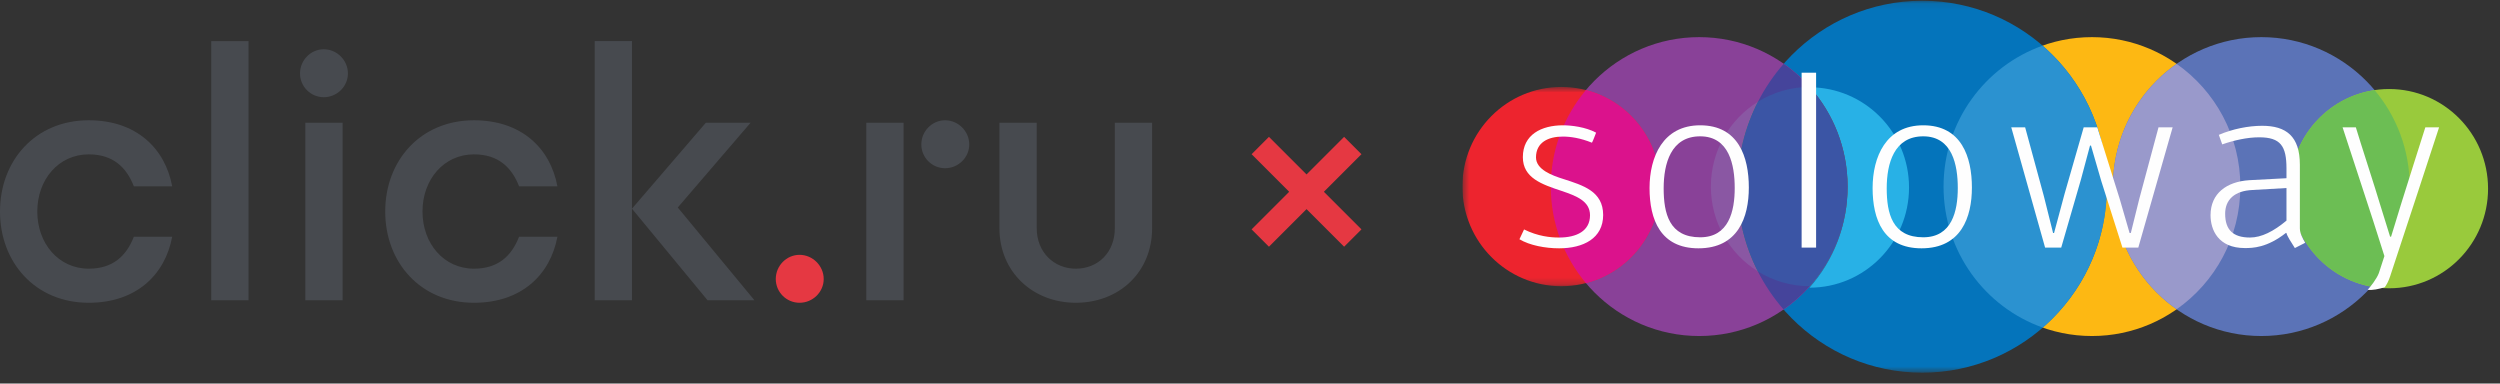 <?xml version="1.0" encoding="UTF-8"?> <svg xmlns="http://www.w3.org/2000/svg" width="365" height="56" viewBox="0 0 365 56" fill="none"><rect x="0" y="0" width="365" height="56" fill="#333333" stroke="none"/><path d="M116.736 37.206C114.817 37.206 113.263 38.813 113.263 40.731C113.263 42.65 114.817 44.204 116.736 44.204C118.654 44.204 120.261 42.65 120.261 40.731C120.261 38.813 118.654 37.206 116.736 37.206Z" fill="#E53842"></path><path d="M50.798 10.719C50.798 12.637 49.191 14.192 47.275 14.192C45.357 14.192 43.802 12.637 43.802 10.719C43.802 8.8 45.357 7.193 47.275 7.193C49.191 7.193 50.798 8.8 50.798 10.719ZM44.58 43.842H50.021V17.924H44.58V43.842ZM30.842 43.842H36.285V6.002H30.842V43.842ZM86.825 6V43.842H92.268V6H86.825ZM12.958 22.536C16.483 22.536 18.454 24.404 19.543 27.202H25.141C24.102 21.656 19.904 17.56 12.958 17.56C5.132 17.56 0 23.47 0 30.882C0 38.294 5.132 44.204 12.958 44.204C19.904 44.204 24.102 40.108 25.141 34.562H19.543C18.454 37.362 16.483 39.228 12.958 39.228C8.553 39.228 5.444 35.548 5.444 30.882C5.444 26.218 8.553 22.536 12.958 22.536ZM69.2 22.536C72.726 22.536 74.696 24.404 75.785 27.202H81.383C80.345 21.656 76.146 17.56 69.2 17.56C61.374 17.56 56.242 23.47 56.242 30.882C56.242 38.294 61.374 44.204 69.2 44.204C76.146 44.204 80.345 40.108 81.383 34.562H75.785C74.696 37.362 72.726 39.228 69.2 39.228C64.795 39.228 61.684 35.548 61.684 30.882C61.684 26.218 64.795 22.536 69.2 22.536ZM137.987 17.56C136.068 17.56 134.514 19.167 134.514 21.085C134.514 23.004 136.068 24.559 137.987 24.559C139.905 24.559 141.512 23.004 141.512 21.085C141.512 19.167 139.905 17.56 137.987 17.56ZM162.764 17.924V33.319C162.764 36.844 160.328 39.228 157.062 39.228C153.9 39.228 151.361 36.844 151.361 33.319V17.924H145.917V33.319C145.917 39.746 150.843 44.204 157.062 44.204C163.387 44.204 168.208 39.746 168.208 33.319V17.924H162.764ZM126.479 43.842H131.922V17.924H126.479V43.842ZM109.582 17.924H103.049L92.268 30.468L103.308 43.842H110.152L98.955 30.295L109.582 17.924Z" fill="#474A4F"></path><path d="M184 21.247L190.754 28M190.754 28L197.507 34.754M190.754 28L184 34.754M190.754 28L197.507 21.247" stroke="#E53842" stroke-width="3.582"></path><g clip-path="url(#clip0_3743_1617)"><path fill-rule="evenodd" clip-rule="evenodd" d="M283.757 27.24C283.757 39.29 293.459 49.059 305.425 49.059C317.39 49.059 327.091 39.29 327.091 27.24C327.091 15.191 317.39 5.422 305.425 5.422C293.459 5.422 283.757 15.191 283.757 27.24Z" fill="#FDB813"></path><path fill-rule="evenodd" clip-rule="evenodd" d="M308.482 27.24C308.482 39.29 318.183 49.059 330.15 49.059C342.117 49.059 351.818 39.29 351.818 27.24C351.818 15.191 342.117 5.422 330.15 5.422C318.183 5.422 308.482 15.191 308.482 27.24Z" fill="#5B73B7"></path><path fill-rule="evenodd" clip-rule="evenodd" d="M334.366 27.543C334.366 35.577 340.834 42.089 348.813 42.089C356.789 42.089 363.257 35.577 363.257 27.543C363.257 19.509 356.789 12.998 348.813 12.998C340.834 12.998 334.366 19.509 334.366 27.543Z" fill="#99CA3C"></path><mask id="mask0_3743_1617" style="mask-type:luminance" maskUnits="userSpaceOnUse" x="253" y="0" width="55" height="55"><path d="M307.611 0.108H253.684V54.411H307.611V0.108Z" fill="white"></path></mask><g mask="url(#mask0_3743_1617)"><path fill-rule="evenodd" clip-rule="evenodd" d="M253.684 27.259C253.684 42.255 265.756 54.411 280.647 54.411C295.538 54.411 307.611 42.255 307.611 27.259C307.611 12.264 295.538 0.108 280.647 0.108C265.756 0.108 253.684 12.264 253.684 27.259Z" fill="#0474BB"></path></g><path fill-rule="evenodd" clip-rule="evenodd" d="M269.75 27.24C269.75 39.29 260.049 49.059 248.082 49.059C236.116 49.059 226.415 39.29 226.415 27.24C226.415 15.191 236.116 5.422 248.082 5.422C260.049 5.422 269.75 15.191 269.75 27.24Z" fill="#894198"></path><mask id="mask1_3743_1617" style="mask-type:luminance" maskUnits="userSpaceOnUse" x="213" y="12" width="30" height="30"><path d="M213.507 12.695V41.786H242.397V12.695H213.507V12.695Z" fill="white"></path></mask><g mask="url(#mask1_3743_1617)"><path fill-rule="evenodd" clip-rule="evenodd" d="M242.397 27.24C242.397 35.274 235.93 41.786 227.952 41.786C219.974 41.786 213.507 35.274 213.507 27.24C213.507 19.207 219.974 12.695 227.952 12.695C235.93 12.695 242.397 19.207 242.397 27.24Z" fill="#ED242E"></path></g><path fill-rule="evenodd" clip-rule="evenodd" d="M264.225 12.696C263.094 11.424 261.816 10.289 260.421 9.312C258.953 10.988 257.69 12.846 256.665 14.85C258.864 13.486 261.452 12.697 264.225 12.696Z" fill="#894199"></path><path fill-rule="evenodd" clip-rule="evenodd" d="M242.398 27.241C242.398 20.457 237.785 14.758 231.546 13.15C228.348 16.951 226.415 21.867 226.415 27.241C226.415 32.614 228.348 37.531 231.546 41.332C237.785 39.724 242.398 34.026 242.398 27.241Z" fill="#DB128C"></path><path fill-rule="evenodd" clip-rule="evenodd" d="M256.668 14.85C252.54 17.41 249.788 22.001 249.788 27.241C249.788 32.468 252.529 37.05 256.64 39.614C254.755 35.907 253.684 31.71 253.684 27.259C253.684 22.787 254.765 18.57 256.668 14.85Z" fill="#8A57A3"></path><path fill-rule="evenodd" clip-rule="evenodd" d="M327.09 27.24C327.09 19.819 323.408 13.268 317.787 9.327C312.165 13.268 308.482 19.819 308.482 27.24C308.482 34.661 312.165 41.212 317.787 45.154C323.408 41.212 327.09 34.661 327.09 27.24Z" fill="#9999CB"></path><path fill-rule="evenodd" clip-rule="evenodd" d="M346.69 13.154C339.718 14.187 334.366 20.235 334.366 27.541C334.366 34.69 339.489 40.629 346.239 41.852C349.705 37.984 351.817 32.861 351.817 27.24C351.817 21.87 349.886 16.955 346.69 13.154Z" fill="#6CBE54"></path><path fill-rule="evenodd" clip-rule="evenodd" d="M307.61 27.26C307.61 19.023 303.962 11.647 298.21 6.668C289.792 9.662 283.757 17.74 283.757 27.242C283.757 36.755 289.806 44.842 298.239 47.827C303.975 42.848 307.61 35.484 307.61 27.26Z" fill="#2B92D0"></path><path fill-rule="evenodd" clip-rule="evenodd" d="M264.186 42.002H264.191C272.215 42.002 278.719 35.453 278.719 27.373C278.719 19.294 272.215 12.744 264.191 12.744H264.186C267.637 16.627 269.738 21.752 269.738 27.373C269.738 32.994 267.637 38.12 264.186 42.002Z" fill="#28B1E6"></path><path fill-rule="evenodd" clip-rule="evenodd" d="M264.224 41.787C261.44 41.786 258.842 40.99 256.637 39.615C257.662 41.631 258.928 43.501 260.401 45.185C261.804 44.206 263.088 43.065 264.224 41.787Z" fill="#894199"></path><path fill-rule="evenodd" clip-rule="evenodd" d="M253.684 27.258C253.684 31.709 254.754 35.906 256.639 39.614C258.844 40.989 261.443 41.785 264.227 41.786C267.659 37.925 269.748 32.829 269.748 27.24C269.748 21.651 267.659 16.555 264.227 12.695C261.454 12.696 258.866 13.485 256.667 14.849C254.764 18.569 253.684 22.786 253.684 27.258Z" fill="#8CC642"></path><path fill-rule="evenodd" clip-rule="evenodd" d="M264.227 12.696C263.096 11.424 261.818 10.289 260.422 9.312C258.955 10.988 257.692 12.846 256.667 14.85C254.764 18.57 253.684 22.787 253.684 27.259C253.684 31.71 254.754 35.907 256.639 39.615C257.664 41.63 258.931 43.5 260.403 45.184C261.807 44.205 263.091 43.064 264.227 41.787C267.659 37.926 269.748 32.831 269.748 27.241C269.748 21.652 267.659 16.556 264.227 12.696Z" fill="#45449B"></path><path fill-rule="evenodd" clip-rule="evenodd" d="M253.684 27.258C253.684 31.709 254.754 35.906 256.639 39.614C258.844 40.989 261.443 41.785 264.227 41.786C267.659 37.925 269.748 32.829 269.748 27.24C269.748 21.651 267.659 16.555 264.227 12.695C261.454 12.696 258.866 13.485 256.667 14.849C254.764 18.569 253.684 22.786 253.684 27.258Z" fill="#3B55A5"></path><path fill-rule="evenodd" clip-rule="evenodd" d="M222.513 33.499C224.538 34.501 226.351 34.68 227.63 34.68C230.153 34.68 232.143 33.75 232.143 31.425C232.143 29.349 230.118 28.597 228.021 27.883C225.107 26.918 222.337 25.986 222.337 22.945C222.337 19.654 225.036 18.294 228.198 18.294C229.442 18.294 231.503 18.544 233.031 19.368C232.889 19.726 232.604 20.512 232.427 20.834C230.722 20.154 229.336 19.94 228.164 19.94C226.032 19.94 224.255 20.798 224.255 22.982C224.255 24.769 226.635 25.627 228.235 26.129C231.112 27.059 234.061 27.917 234.061 31.388C234.061 34.787 231.184 36.254 227.63 36.254C225.605 36.254 223.331 35.825 221.839 34.93L222.513 33.499Z" fill="#FEFEFE"></path><path fill-rule="evenodd" clip-rule="evenodd" d="M248.224 19.904C243.961 19.904 242.895 23.875 242.895 27.489C242.895 31.175 243.712 34.644 248.224 34.644C252.417 34.644 253.269 30.817 253.269 27.453C253.269 24.126 252.488 19.904 248.224 19.904ZM247.975 36.254C242.433 36.254 240.834 32.069 240.834 27.453C240.834 22.909 242.788 18.294 248.224 18.294C253.803 18.294 255.33 22.909 255.33 27.381C255.33 31.71 253.767 36.254 247.975 36.254Z" fill="#FEFEFE"></path><path fill-rule="evenodd" clip-rule="evenodd" d="M263.037 36.15H265.15V10.615H263.037V36.15Z" fill="#FEFEFE"></path><path fill-rule="evenodd" clip-rule="evenodd" d="M280.792 19.904C276.528 19.904 275.461 23.875 275.461 27.489C275.461 31.175 276.279 34.644 280.792 34.644C284.984 34.644 285.837 30.817 285.837 27.453C285.837 24.126 285.055 19.904 280.792 19.904ZM280.543 36.254C275.001 36.254 273.401 32.069 273.401 27.453C273.401 22.909 275.354 18.294 280.792 18.294C286.37 18.294 287.898 22.909 287.898 27.381C287.898 31.71 286.334 36.254 280.543 36.254Z" fill="#FEFEFE"></path><path fill-rule="evenodd" clip-rule="evenodd" d="M311.098 34.022L312.339 29.023L315.141 18.595H317.204L312.191 36.15H309.876L306.79 26.443L305.284 21.255H305.143L303.811 26.231L300.938 36.15H298.585L293.646 18.595H295.672L298.402 28.629L299.75 34.022H299.892L301.416 28.344L304.218 18.595H306.204L309.503 29.13L310.92 34.022H311.098Z" fill="#FEFEFE"></path><path fill-rule="evenodd" clip-rule="evenodd" d="M328.886 27.738C326.223 27.847 324.872 29.17 324.872 31.208C324.872 33.534 326.008 34.679 328.497 34.679C330.167 34.679 331.942 33.785 333.825 32.209V27.452L328.886 27.738ZM335.781 24.052C335.781 24.052 335.771 32.759 335.781 33.331C335.79 34.089 336.166 34.765 336.557 35.447L335.05 36.217C334.498 35.342 333.924 34.482 333.825 34.035C333.825 34.035 333.789 33.999 333.754 33.999C330.984 36.181 328.886 36.217 327.75 36.217C323.841 36.217 322.739 33.534 322.739 31.424C322.739 28.238 325.085 26.523 328.39 26.307L333.825 26.02V24.59C333.825 21.335 332.973 20.047 329.844 20.047C328.106 20.047 326.187 20.475 324.445 21.082L323.949 19.689C325.939 18.829 328.282 18.365 330.272 18.365C333.789 18.365 335.781 19.903 335.781 24.052Z" fill="#FEFEFE"></path><path fill-rule="evenodd" clip-rule="evenodd" d="M350.576 29.732C349.837 32.106 349.237 34.164 349.097 34.554H348.955L347.477 29.801C346.912 27.85 344.518 20.51 343.955 18.595H342.018C343.039 21.786 346.631 32.569 347.618 35.795L348.122 37.387L347.313 39.873C347.003 40.704 346.079 41.89 345.678 42.303C346.312 42.422 347.355 42.187 348.173 41.94C348.42 41.61 348.709 41.1 348.945 40.388C351.195 33.589 355.154 21.522 356.106 18.595H354.098C353.146 21.503 351.702 26.221 350.576 29.732Z" fill="#FEFEFE"></path></g><defs><clipPath id="clip0_3743_1617"><rect width="151.03" height="56" fill="white" transform="translate(213.507)"></rect></clipPath></defs></svg> 